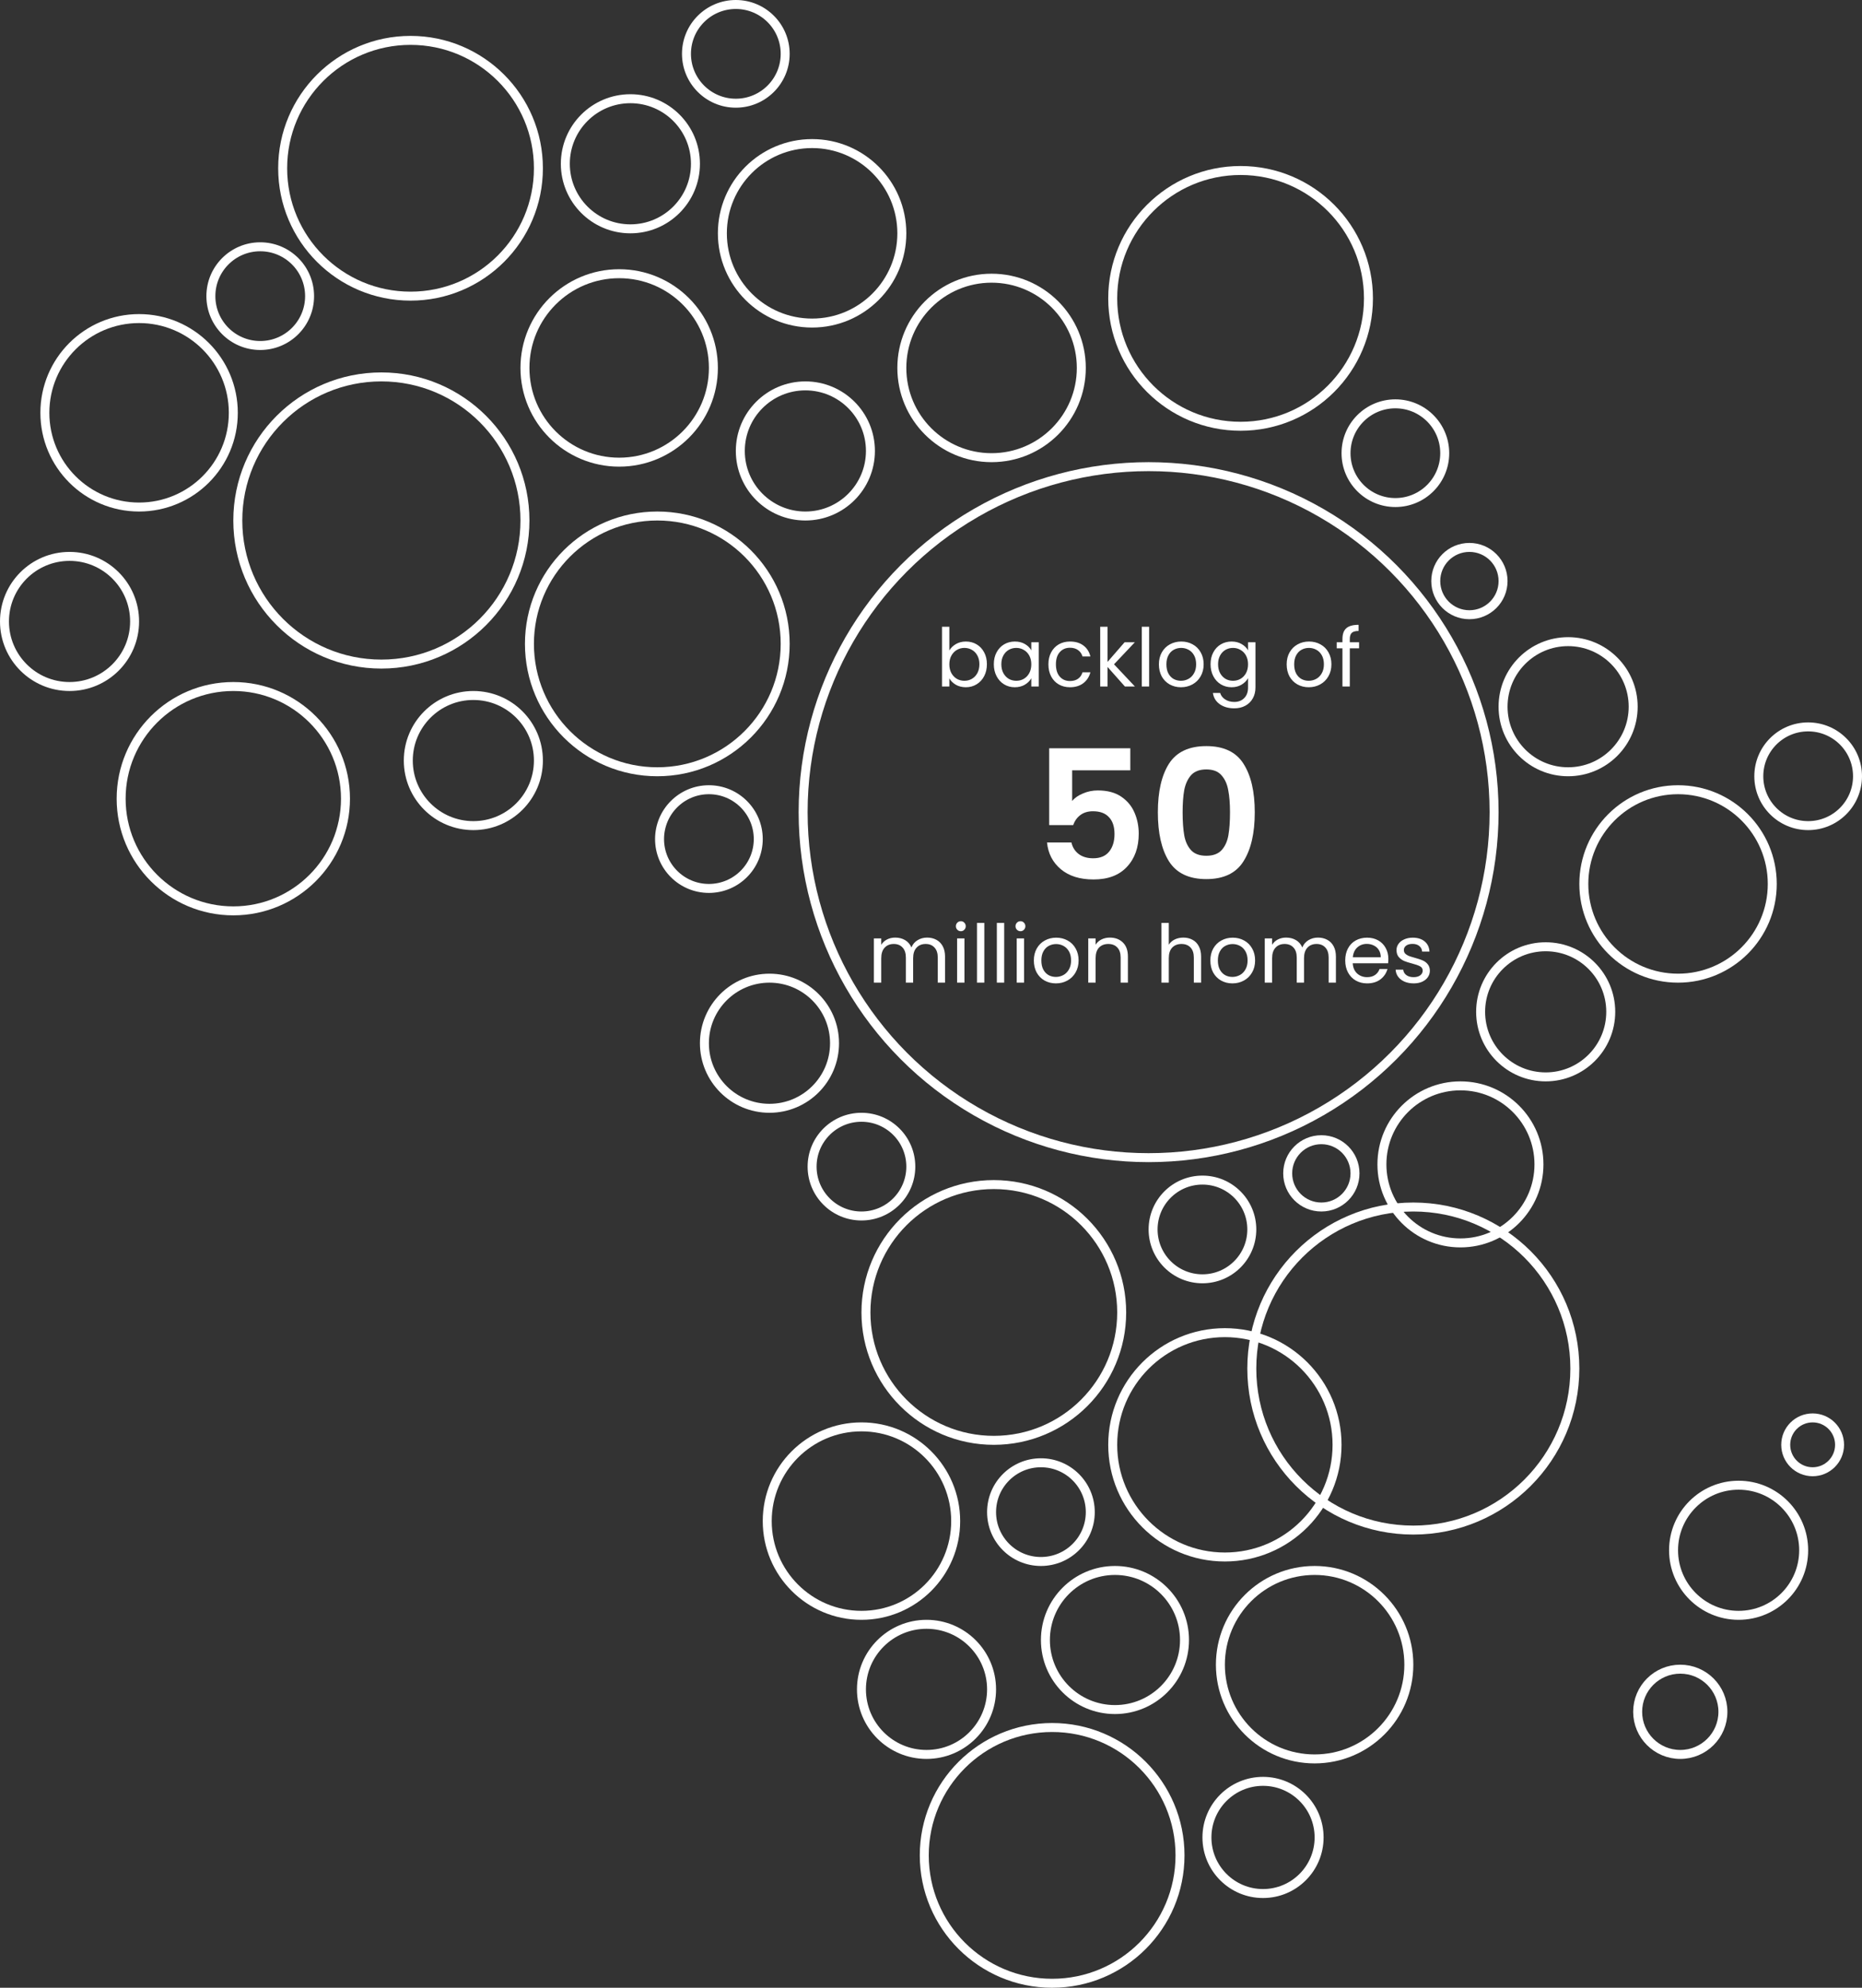 <svg width="415" height="443" viewBox="0 0 415 443" fill="none" xmlns="http://www.w3.org/2000/svg">
<rect x="0" y="0" width="415" height="443" fill="#333333" stroke="none"/>
<path d="M211.589 144.972C211.925 144.384 212.417 143.904 213.065 143.532C213.713 143.16 214.451 142.974 215.279 142.974C216.167 142.974 216.965 143.184 217.673 143.604C218.381 144.024 218.939 144.618 219.347 145.386C219.755 146.142 219.959 147.024 219.959 148.032C219.959 149.028 219.755 149.916 219.347 150.696C218.939 151.476 218.375 152.082 217.655 152.514C216.947 152.946 216.155 153.162 215.279 153.162C214.427 153.162 213.677 152.976 213.029 152.604C212.393 152.232 211.913 151.758 211.589 151.182V153H209.951V139.68H211.589V144.972ZM218.285 148.032C218.285 147.288 218.135 146.64 217.835 146.088C217.535 145.536 217.127 145.116 216.611 144.828C216.107 144.54 215.549 144.396 214.937 144.396C214.337 144.396 213.779 144.546 213.263 144.846C212.759 145.134 212.351 145.56 212.039 146.124C211.739 146.676 211.589 147.318 211.589 148.05C211.589 148.794 211.739 149.448 212.039 150.012C212.351 150.564 212.759 150.99 213.263 151.29C213.779 151.578 214.337 151.722 214.937 151.722C215.549 151.722 216.107 151.578 216.611 151.29C217.127 150.99 217.535 150.564 217.835 150.012C218.135 149.448 218.285 148.788 218.285 148.032ZM221.503 148.032C221.503 147.024 221.707 146.142 222.115 145.386C222.523 144.618 223.081 144.024 223.789 143.604C224.509 143.184 225.307 142.974 226.183 142.974C227.047 142.974 227.797 143.16 228.433 143.532C229.069 143.904 229.543 144.372 229.855 144.936V143.136H231.511V153H229.855V151.164C229.531 151.74 229.045 152.22 228.397 152.604C227.761 152.976 227.017 153.162 226.165 153.162C225.289 153.162 224.497 152.946 223.789 152.514C223.081 152.082 222.523 151.476 222.115 150.696C221.707 149.916 221.503 149.028 221.503 148.032ZM229.855 148.05C229.855 147.306 229.705 146.658 229.405 146.106C229.105 145.554 228.697 145.134 228.181 144.846C227.677 144.546 227.119 144.396 226.507 144.396C225.895 144.396 225.337 144.54 224.833 144.828C224.329 145.116 223.927 145.536 223.627 146.088C223.327 146.64 223.177 147.288 223.177 148.032C223.177 148.788 223.327 149.448 223.627 150.012C223.927 150.564 224.329 150.99 224.833 151.29C225.337 151.578 225.895 151.722 226.507 151.722C227.119 151.722 227.677 151.578 228.181 151.29C228.697 150.99 229.105 150.564 229.405 150.012C229.705 149.448 229.855 148.794 229.855 148.05ZM233.668 148.05C233.668 147.03 233.872 146.142 234.28 145.386C234.688 144.618 235.252 144.024 235.972 143.604C236.704 143.184 237.538 142.974 238.474 142.974C239.686 142.974 240.682 143.268 241.462 143.856C242.254 144.444 242.776 145.26 243.028 146.304H241.264C241.096 145.704 240.766 145.23 240.274 144.882C239.794 144.534 239.194 144.36 238.474 144.36C237.538 144.36 236.782 144.684 236.206 145.332C235.63 145.968 235.342 146.874 235.342 148.05C235.342 149.238 235.63 150.156 236.206 150.804C236.782 151.452 237.538 151.776 238.474 151.776C239.194 151.776 239.794 151.608 240.274 151.272C240.754 150.936 241.084 150.456 241.264 149.832H243.028C242.764 150.84 242.236 151.65 241.444 152.262C240.652 152.862 239.662 153.162 238.474 153.162C237.538 153.162 236.704 152.952 235.972 152.532C235.252 152.112 234.688 151.518 234.28 150.75C233.872 149.982 233.668 149.082 233.668 148.05ZM250.721 153L246.851 148.644V153H245.213V139.68H246.851V147.51L250.649 143.136H252.935L248.291 148.05L252.953 153H250.721ZM256.115 139.68V153H254.477V139.68H256.115ZM263.209 153.162C262.285 153.162 261.445 152.952 260.689 152.532C259.945 152.112 259.357 151.518 258.925 150.75C258.505 149.97 258.295 149.07 258.295 148.05C258.295 147.042 258.511 146.154 258.943 145.386C259.387 144.606 259.987 144.012 260.743 143.604C261.499 143.184 262.345 142.974 263.281 142.974C264.217 142.974 265.063 143.184 265.819 143.604C266.575 144.012 267.169 144.6 267.601 145.368C268.045 146.136 268.267 147.03 268.267 148.05C268.267 149.07 268.039 149.97 267.583 150.75C267.139 151.518 266.533 152.112 265.765 152.532C264.997 152.952 264.145 153.162 263.209 153.162ZM263.209 151.722C263.797 151.722 264.349 151.584 264.865 151.308C265.381 151.032 265.795 150.618 266.107 150.066C266.431 149.514 266.593 148.842 266.593 148.05C266.593 147.258 266.437 146.586 266.125 146.034C265.813 145.482 265.405 145.074 264.901 144.81C264.397 144.534 263.851 144.396 263.263 144.396C262.663 144.396 262.111 144.534 261.607 144.81C261.115 145.074 260.719 145.482 260.419 146.034C260.119 146.586 259.969 147.258 259.969 148.05C259.969 148.854 260.113 149.532 260.401 150.084C260.701 150.636 261.097 151.05 261.589 151.326C262.081 151.59 262.621 151.722 263.209 151.722ZM274.488 142.974C275.34 142.974 276.084 143.16 276.72 143.532C277.368 143.904 277.848 144.372 278.16 144.936V143.136H279.816V153.216C279.816 154.116 279.624 154.914 279.24 155.61C278.856 156.318 278.304 156.87 277.584 157.266C276.876 157.662 276.048 157.86 275.1 157.86C273.804 157.86 272.724 157.554 271.86 156.942C270.996 156.33 270.486 155.496 270.33 154.44H271.95C272.13 155.04 272.502 155.52 273.066 155.88C273.63 156.252 274.308 156.438 275.1 156.438C276 156.438 276.732 156.156 277.296 155.592C277.872 155.028 278.16 154.236 278.16 153.216V151.146C277.836 151.722 277.356 152.202 276.72 152.586C276.084 152.97 275.34 153.162 274.488 153.162C273.612 153.162 272.814 152.946 272.094 152.514C271.386 152.082 270.828 151.476 270.42 150.696C270.012 149.916 269.808 149.028 269.808 148.032C269.808 147.024 270.012 146.142 270.42 145.386C270.828 144.618 271.386 144.024 272.094 143.604C272.814 143.184 273.612 142.974 274.488 142.974ZM278.16 148.05C278.16 147.306 278.01 146.658 277.71 146.106C277.41 145.554 277.002 145.134 276.486 144.846C275.982 144.546 275.424 144.396 274.812 144.396C274.2 144.396 273.642 144.54 273.138 144.828C272.634 145.116 272.232 145.536 271.932 146.088C271.632 146.64 271.482 147.288 271.482 148.032C271.482 148.788 271.632 149.448 271.932 150.012C272.232 150.564 272.634 150.99 273.138 151.29C273.642 151.578 274.2 151.722 274.812 151.722C275.424 151.722 275.982 151.578 276.486 151.29C277.002 150.99 277.41 150.564 277.71 150.012C278.01 149.448 278.16 148.794 278.16 148.05ZM291.685 153.162C290.761 153.162 289.921 152.952 289.165 152.532C288.421 152.112 287.833 151.518 287.401 150.75C286.981 149.97 286.771 149.07 286.771 148.05C286.771 147.042 286.987 146.154 287.419 145.386C287.863 144.606 288.463 144.012 289.219 143.604C289.975 143.184 290.821 142.974 291.757 142.974C292.693 142.974 293.539 143.184 294.295 143.604C295.051 144.012 295.645 144.6 296.077 145.368C296.521 146.136 296.743 147.03 296.743 148.05C296.743 149.07 296.515 149.97 296.059 150.75C295.615 151.518 295.009 152.112 294.241 152.532C293.473 152.952 292.621 153.162 291.685 153.162ZM291.685 151.722C292.273 151.722 292.825 151.584 293.341 151.308C293.857 151.032 294.271 150.618 294.583 150.066C294.907 149.514 295.069 148.842 295.069 148.05C295.069 147.258 294.913 146.586 294.601 146.034C294.289 145.482 293.881 145.074 293.377 144.81C292.873 144.534 292.327 144.396 291.739 144.396C291.139 144.396 290.587 144.534 290.083 144.81C289.591 145.074 289.195 145.482 288.895 146.034C288.595 146.586 288.445 147.258 288.445 148.05C288.445 148.854 288.589 149.532 288.877 150.084C289.177 150.636 289.573 151.05 290.065 151.326C290.557 151.59 291.097 151.722 291.685 151.722ZM302.911 144.486H300.841V153H299.203V144.486H297.925V143.136H299.203V142.434C299.203 141.33 299.485 140.526 300.049 140.022C300.625 139.506 301.543 139.248 302.803 139.248V140.616C302.083 140.616 301.573 140.76 301.273 141.048C300.985 141.324 300.841 141.786 300.841 142.434V143.136H302.911V144.486Z" fill="white"/>
<path d="M251.919 171.68H238.959V178.52C239.519 177.827 240.319 177.267 241.359 176.84C242.399 176.387 243.506 176.16 244.679 176.16C246.813 176.16 248.559 176.627 249.919 177.56C251.279 178.493 252.266 179.693 252.879 181.16C253.493 182.6 253.799 184.147 253.799 185.8C253.799 188.867 252.919 191.333 251.159 193.2C249.426 195.067 246.946 196 243.719 196C240.679 196 238.253 195.24 236.439 193.72C234.626 192.2 233.599 190.213 233.359 187.76H238.799C239.039 188.827 239.573 189.68 240.399 190.32C241.253 190.96 242.333 191.28 243.639 191.28C245.213 191.28 246.399 190.787 247.199 189.8C247.999 188.813 248.399 187.507 248.399 185.88C248.399 184.227 247.986 182.973 247.159 182.12C246.359 181.24 245.173 180.8 243.599 180.8C242.479 180.8 241.546 181.08 240.799 181.64C240.053 182.2 239.519 182.947 239.199 183.88H233.839V166.76H251.919V171.68ZM258.061 181.04C258.061 176.427 258.888 172.813 260.541 170.2C262.221 167.587 264.995 166.28 268.861 166.28C272.728 166.28 275.488 167.587 277.141 170.2C278.821 172.813 279.661 176.427 279.661 181.04C279.661 185.68 278.821 189.32 277.141 191.96C275.488 194.6 272.728 195.92 268.861 195.92C264.995 195.92 262.221 194.6 260.541 191.96C258.888 189.32 258.061 185.68 258.061 181.04ZM274.141 181.04C274.141 179.067 274.008 177.413 273.741 176.08C273.501 174.72 272.995 173.613 272.221 172.76C271.475 171.907 270.355 171.48 268.861 171.48C267.368 171.48 266.235 171.907 265.461 172.76C264.715 173.613 264.208 174.72 263.941 176.08C263.701 177.413 263.581 179.067 263.581 181.04C263.581 183.067 263.701 184.773 263.941 186.16C264.181 187.52 264.688 188.627 265.461 189.48C266.235 190.307 267.368 190.72 268.861 190.72C270.355 190.72 271.488 190.307 272.261 189.48C273.035 188.627 273.541 187.52 273.781 186.16C274.021 184.773 274.141 183.067 274.141 181.04Z" fill="white"/>
<path d="M206.634 208.956C207.402 208.956 208.086 209.118 208.686 209.442C209.286 209.754 209.76 210.228 210.108 210.864C210.456 211.5 210.63 212.274 210.63 213.186V219H209.01V213.42C209.01 212.436 208.764 211.686 208.272 211.17C207.792 210.642 207.138 210.378 206.31 210.378C205.458 210.378 204.78 210.654 204.276 211.206C203.772 211.746 203.52 212.532 203.52 213.564V219H201.9V213.42C201.9 212.436 201.654 211.686 201.162 211.17C200.682 210.642 200.028 210.378 199.2 210.378C198.348 210.378 197.67 210.654 197.166 211.206C196.662 211.746 196.41 212.532 196.41 213.564V219H194.772V209.136H196.41V210.558C196.734 210.042 197.166 209.646 197.706 209.37C198.258 209.094 198.864 208.956 199.524 208.956C200.352 208.956 201.084 209.142 201.72 209.514C202.356 209.886 202.83 210.432 203.142 211.152C203.418 210.456 203.874 209.916 204.51 209.532C205.146 209.148 205.854 208.956 206.634 208.956ZM214.163 207.534C213.851 207.534 213.587 207.426 213.371 207.21C213.155 206.994 213.047 206.73 213.047 206.418C213.047 206.106 213.155 205.842 213.371 205.626C213.587 205.41 213.851 205.302 214.163 205.302C214.463 205.302 214.715 205.41 214.919 205.626C215.135 205.842 215.243 206.106 215.243 206.418C215.243 206.73 215.135 206.994 214.919 207.21C214.715 207.426 214.463 207.534 214.163 207.534ZM214.955 209.136V219H213.317V209.136H214.955ZM219.384 205.68V219H217.746V205.68H219.384ZM223.814 205.68V219H222.176V205.68H223.814ZM227.452 207.534C227.14 207.534 226.876 207.426 226.66 207.21C226.444 206.994 226.336 206.73 226.336 206.418C226.336 206.106 226.444 205.842 226.66 205.626C226.876 205.41 227.14 205.302 227.452 205.302C227.752 205.302 228.004 205.41 228.208 205.626C228.424 205.842 228.532 206.106 228.532 206.418C228.532 206.73 228.424 206.994 228.208 207.21C228.004 207.426 227.752 207.534 227.452 207.534ZM228.244 209.136V219H226.606V209.136H228.244ZM235.337 219.162C234.413 219.162 233.573 218.952 232.817 218.532C232.073 218.112 231.485 217.518 231.053 216.75C230.633 215.97 230.423 215.07 230.423 214.05C230.423 213.042 230.639 212.154 231.071 211.386C231.515 210.606 232.115 210.012 232.871 209.604C233.627 209.184 234.473 208.974 235.409 208.974C236.345 208.974 237.191 209.184 237.947 209.604C238.703 210.012 239.297 210.6 239.729 211.368C240.173 212.136 240.395 213.03 240.395 214.05C240.395 215.07 240.167 215.97 239.711 216.75C239.267 217.518 238.661 218.112 237.893 218.532C237.125 218.952 236.273 219.162 235.337 219.162ZM235.337 217.722C235.925 217.722 236.477 217.584 236.993 217.308C237.509 217.032 237.923 216.618 238.235 216.066C238.559 215.514 238.721 214.842 238.721 214.05C238.721 213.258 238.565 212.586 238.253 212.034C237.941 211.482 237.533 211.074 237.029 210.81C236.525 210.534 235.979 210.396 235.391 210.396C234.791 210.396 234.239 210.534 233.735 210.81C233.243 211.074 232.847 211.482 232.547 212.034C232.247 212.586 232.097 213.258 232.097 214.05C232.097 214.854 232.241 215.532 232.529 216.084C232.829 216.636 233.225 217.05 233.717 217.326C234.209 217.59 234.749 217.722 235.337 217.722ZM247.355 208.956C248.555 208.956 249.527 209.322 250.271 210.054C251.015 210.774 251.387 211.818 251.387 213.186V219H249.767V213.42C249.767 212.436 249.521 211.686 249.029 211.17C248.537 210.642 247.865 210.378 247.013 210.378C246.149 210.378 245.459 210.648 244.943 211.188C244.439 211.728 244.187 212.514 244.187 213.546V219H242.549V209.136H244.187V210.54C244.511 210.036 244.949 209.646 245.501 209.37C246.065 209.094 246.683 208.956 247.355 208.956ZM263.758 208.956C264.502 208.956 265.174 209.118 265.774 209.442C266.374 209.754 266.842 210.228 267.178 210.864C267.526 211.5 267.7 212.274 267.7 213.186V219H266.08V213.42C266.08 212.436 265.834 211.686 265.342 211.17C264.85 210.642 264.178 210.378 263.326 210.378C262.462 210.378 261.772 210.648 261.256 211.188C260.752 211.728 260.5 212.514 260.5 213.546V219H258.862V205.68H260.5V210.54C260.824 210.036 261.268 209.646 261.832 209.37C262.408 209.094 263.05 208.956 263.758 208.956ZM274.677 219.162C273.753 219.162 272.913 218.952 272.157 218.532C271.413 218.112 270.825 217.518 270.393 216.75C269.973 215.97 269.763 215.07 269.763 214.05C269.763 213.042 269.979 212.154 270.411 211.386C270.855 210.606 271.455 210.012 272.211 209.604C272.967 209.184 273.813 208.974 274.749 208.974C275.685 208.974 276.531 209.184 277.287 209.604C278.043 210.012 278.637 210.6 279.069 211.368C279.513 212.136 279.735 213.03 279.735 214.05C279.735 215.07 279.507 215.97 279.051 216.75C278.607 217.518 278.001 218.112 277.233 218.532C276.465 218.952 275.613 219.162 274.677 219.162ZM274.677 217.722C275.265 217.722 275.817 217.584 276.333 217.308C276.849 217.032 277.263 216.618 277.575 216.066C277.899 215.514 278.061 214.842 278.061 214.05C278.061 213.258 277.905 212.586 277.593 212.034C277.281 211.482 276.873 211.074 276.369 210.81C275.865 210.534 275.319 210.396 274.731 210.396C274.131 210.396 273.579 210.534 273.075 210.81C272.583 211.074 272.187 211.482 271.887 212.034C271.587 212.586 271.437 213.258 271.437 214.05C271.437 214.854 271.581 215.532 271.869 216.084C272.169 216.636 272.565 217.05 273.057 217.326C273.549 217.59 274.089 217.722 274.677 217.722ZM293.751 208.956C294.519 208.956 295.203 209.118 295.803 209.442C296.403 209.754 296.877 210.228 297.225 210.864C297.573 211.5 297.747 212.274 297.747 213.186V219H296.127V213.42C296.127 212.436 295.881 211.686 295.389 211.17C294.909 210.642 294.255 210.378 293.427 210.378C292.575 210.378 291.897 210.654 291.393 211.206C290.889 211.746 290.637 212.532 290.637 213.564V219H289.017V213.42C289.017 212.436 288.771 211.686 288.279 211.17C287.799 210.642 287.145 210.378 286.317 210.378C285.465 210.378 284.787 210.654 284.283 211.206C283.779 211.746 283.527 212.532 283.527 213.564V219H281.889V209.136H283.527V210.558C283.851 210.042 284.283 209.646 284.823 209.37C285.375 209.094 285.981 208.956 286.641 208.956C287.469 208.956 288.201 209.142 288.837 209.514C289.473 209.886 289.947 210.432 290.259 211.152C290.535 210.456 290.991 209.916 291.627 209.532C292.263 209.148 292.971 208.956 293.751 208.956ZM309.434 213.69C309.434 214.002 309.416 214.332 309.38 214.68H301.496C301.556 215.652 301.886 216.414 302.486 216.966C303.098 217.506 303.836 217.776 304.7 217.776C305.408 217.776 305.996 217.614 306.464 217.29C306.944 216.954 307.28 216.51 307.472 215.958H309.236C308.972 216.906 308.444 217.68 307.652 218.28C306.86 218.868 305.876 219.162 304.7 219.162C303.764 219.162 302.924 218.952 302.18 218.532C301.448 218.112 300.872 217.518 300.452 216.75C300.032 215.97 299.822 215.07 299.822 214.05C299.822 213.03 300.026 212.136 300.434 211.368C300.842 210.6 301.412 210.012 302.144 209.604C302.888 209.184 303.74 208.974 304.7 208.974C305.636 208.974 306.464 209.178 307.184 209.586C307.904 209.994 308.456 210.558 308.84 211.278C309.236 211.986 309.434 212.79 309.434 213.69ZM307.742 213.348C307.742 212.724 307.604 212.19 307.328 211.746C307.052 211.29 306.674 210.948 306.194 210.72C305.726 210.48 305.204 210.36 304.628 210.36C303.8 210.36 303.092 210.624 302.504 211.152C301.928 211.68 301.598 212.412 301.514 213.348H307.742ZM315.088 219.162C314.332 219.162 313.654 219.036 313.054 218.784C312.454 218.52 311.98 218.16 311.632 217.704C311.284 217.236 311.092 216.702 311.056 216.102H312.748C312.796 216.594 313.024 216.996 313.432 217.308C313.852 217.62 314.398 217.776 315.07 217.776C315.694 217.776 316.186 217.638 316.546 217.362C316.906 217.086 317.086 216.738 317.086 216.318C317.086 215.886 316.894 215.568 316.51 215.364C316.126 215.148 315.532 214.938 314.728 214.734C313.996 214.542 313.396 214.35 312.928 214.158C312.472 213.954 312.076 213.66 311.74 213.276C311.416 212.88 311.254 212.364 311.254 211.728C311.254 211.224 311.404 210.762 311.704 210.342C312.004 209.922 312.43 209.592 312.982 209.352C313.534 209.1 314.164 208.974 314.872 208.974C315.964 208.974 316.846 209.25 317.518 209.802C318.19 210.354 318.55 211.11 318.598 212.07H316.96C316.924 211.554 316.714 211.14 316.33 210.828C315.958 210.516 315.454 210.36 314.818 210.36C314.23 210.36 313.762 210.486 313.414 210.738C313.066 210.99 312.892 211.32 312.892 211.728C312.892 212.052 312.994 212.322 313.198 212.538C313.414 212.742 313.678 212.91 313.99 213.042C314.314 213.162 314.758 213.3 315.322 213.456C316.03 213.648 316.606 213.84 317.05 214.032C317.494 214.212 317.872 214.488 318.184 214.86C318.508 215.232 318.676 215.718 318.688 216.318C318.688 216.858 318.538 217.344 318.238 217.776C317.938 218.208 317.512 218.55 316.96 218.802C316.42 219.042 315.796 219.162 315.088 219.162Z" fill="white"/>
<circle cx="256" cy="181" r="77" stroke="white" stroke-width="2"/>
<circle cx="91.5" cy="37.5" r="28.5" stroke="white" stroke-width="2"/>
<circle cx="52" cy="178" r="25" stroke="white" stroke-width="2"/>
<circle cx="273" cy="322" r="25" stroke="white" stroke-width="2"/>
<circle cx="31" cy="92" r="21" stroke="white" stroke-width="2"/>
<circle cx="192" cy="339" r="21" stroke="white" stroke-width="2"/>
<circle cx="138" cy="82" r="21" stroke="white" stroke-width="2"/>
<circle cx="221" cy="82" r="20" stroke="white" stroke-width="2"/>
<circle cx="248.5" cy="365.5" r="15.5" stroke="white" stroke-width="2"/>
<circle cx="293" cy="371" r="21" stroke="white" stroke-width="2"/>
<circle cx="374" cy="197" r="21" stroke="white" stroke-width="2"/>
<circle cx="15.5" cy="138.5" r="14.5" stroke="white" stroke-width="2"/>
<circle cx="140.5" cy="36.5" r="14.5" stroke="white" stroke-width="2"/>
<circle cx="179.5" cy="100.5" r="14.5" stroke="white" stroke-width="2"/>
<circle cx="281.5" cy="409.5" r="12.5" stroke="white" stroke-width="2"/>
<circle cx="349.5" cy="157.5" r="14.5" stroke="white" stroke-width="2"/>
<circle cx="344.5" cy="225.5" r="14.5" stroke="white" stroke-width="2"/>
<circle cx="105.5" cy="169.5" r="14.5" stroke="white" stroke-width="2"/>
<circle cx="206.5" cy="376.5" r="14.5" stroke="white" stroke-width="2"/>
<circle cx="58" cy="66" r="11" stroke="white" stroke-width="2"/>
<circle cx="158" cy="187" r="11" stroke="white" stroke-width="2"/>
<circle cx="232" cy="337" r="11" stroke="white" stroke-width="2"/>
<circle cx="164" cy="12" r="11" stroke="white" stroke-width="2"/>
<circle cx="181" cy="52" r="20" stroke="white" stroke-width="2"/>
<circle cx="403" cy="173" r="11" stroke="white" stroke-width="2"/>
<circle cx="387.5" cy="345.5" r="14.5" stroke="white" stroke-width="2"/>
<circle cx="374.5" cy="381.5" r="9.5" stroke="white" stroke-width="2"/>
<circle cx="404" cy="322" r="6" stroke="white" stroke-width="2"/>
<circle cx="325.5" cy="259.5" r="17.5" stroke="white" stroke-width="2"/>
<circle cx="311" cy="101" r="11" stroke="white" stroke-width="2"/>
<circle cx="268" cy="274" r="11" stroke="white" stroke-width="2"/>
<circle cx="327.5" cy="129.5" r="7.5" stroke="white" stroke-width="2"/>
<circle cx="294.5" cy="261.5" r="7.5" stroke="white" stroke-width="2"/>
<circle cx="192" cy="260" r="11" stroke="white" stroke-width="2"/>
<circle cx="171.5" cy="232.5" r="14.5" stroke="white" stroke-width="2"/>
<circle cx="85" cy="116" r="32" stroke="white" stroke-width="2"/>
<circle cx="276.5" cy="66.5" r="28.5" stroke="white" stroke-width="2"/>
<circle cx="146.5" cy="143.5" r="28.5" stroke="white" stroke-width="2"/>
<circle cx="221.5" cy="292.5" r="28.5" stroke="white" stroke-width="2"/>
<circle cx="315" cy="305" r="36" stroke="white" stroke-width="2"/>
<circle cx="234.5" cy="413.5" r="28.5" stroke="white" stroke-width="2"/>
</svg>
